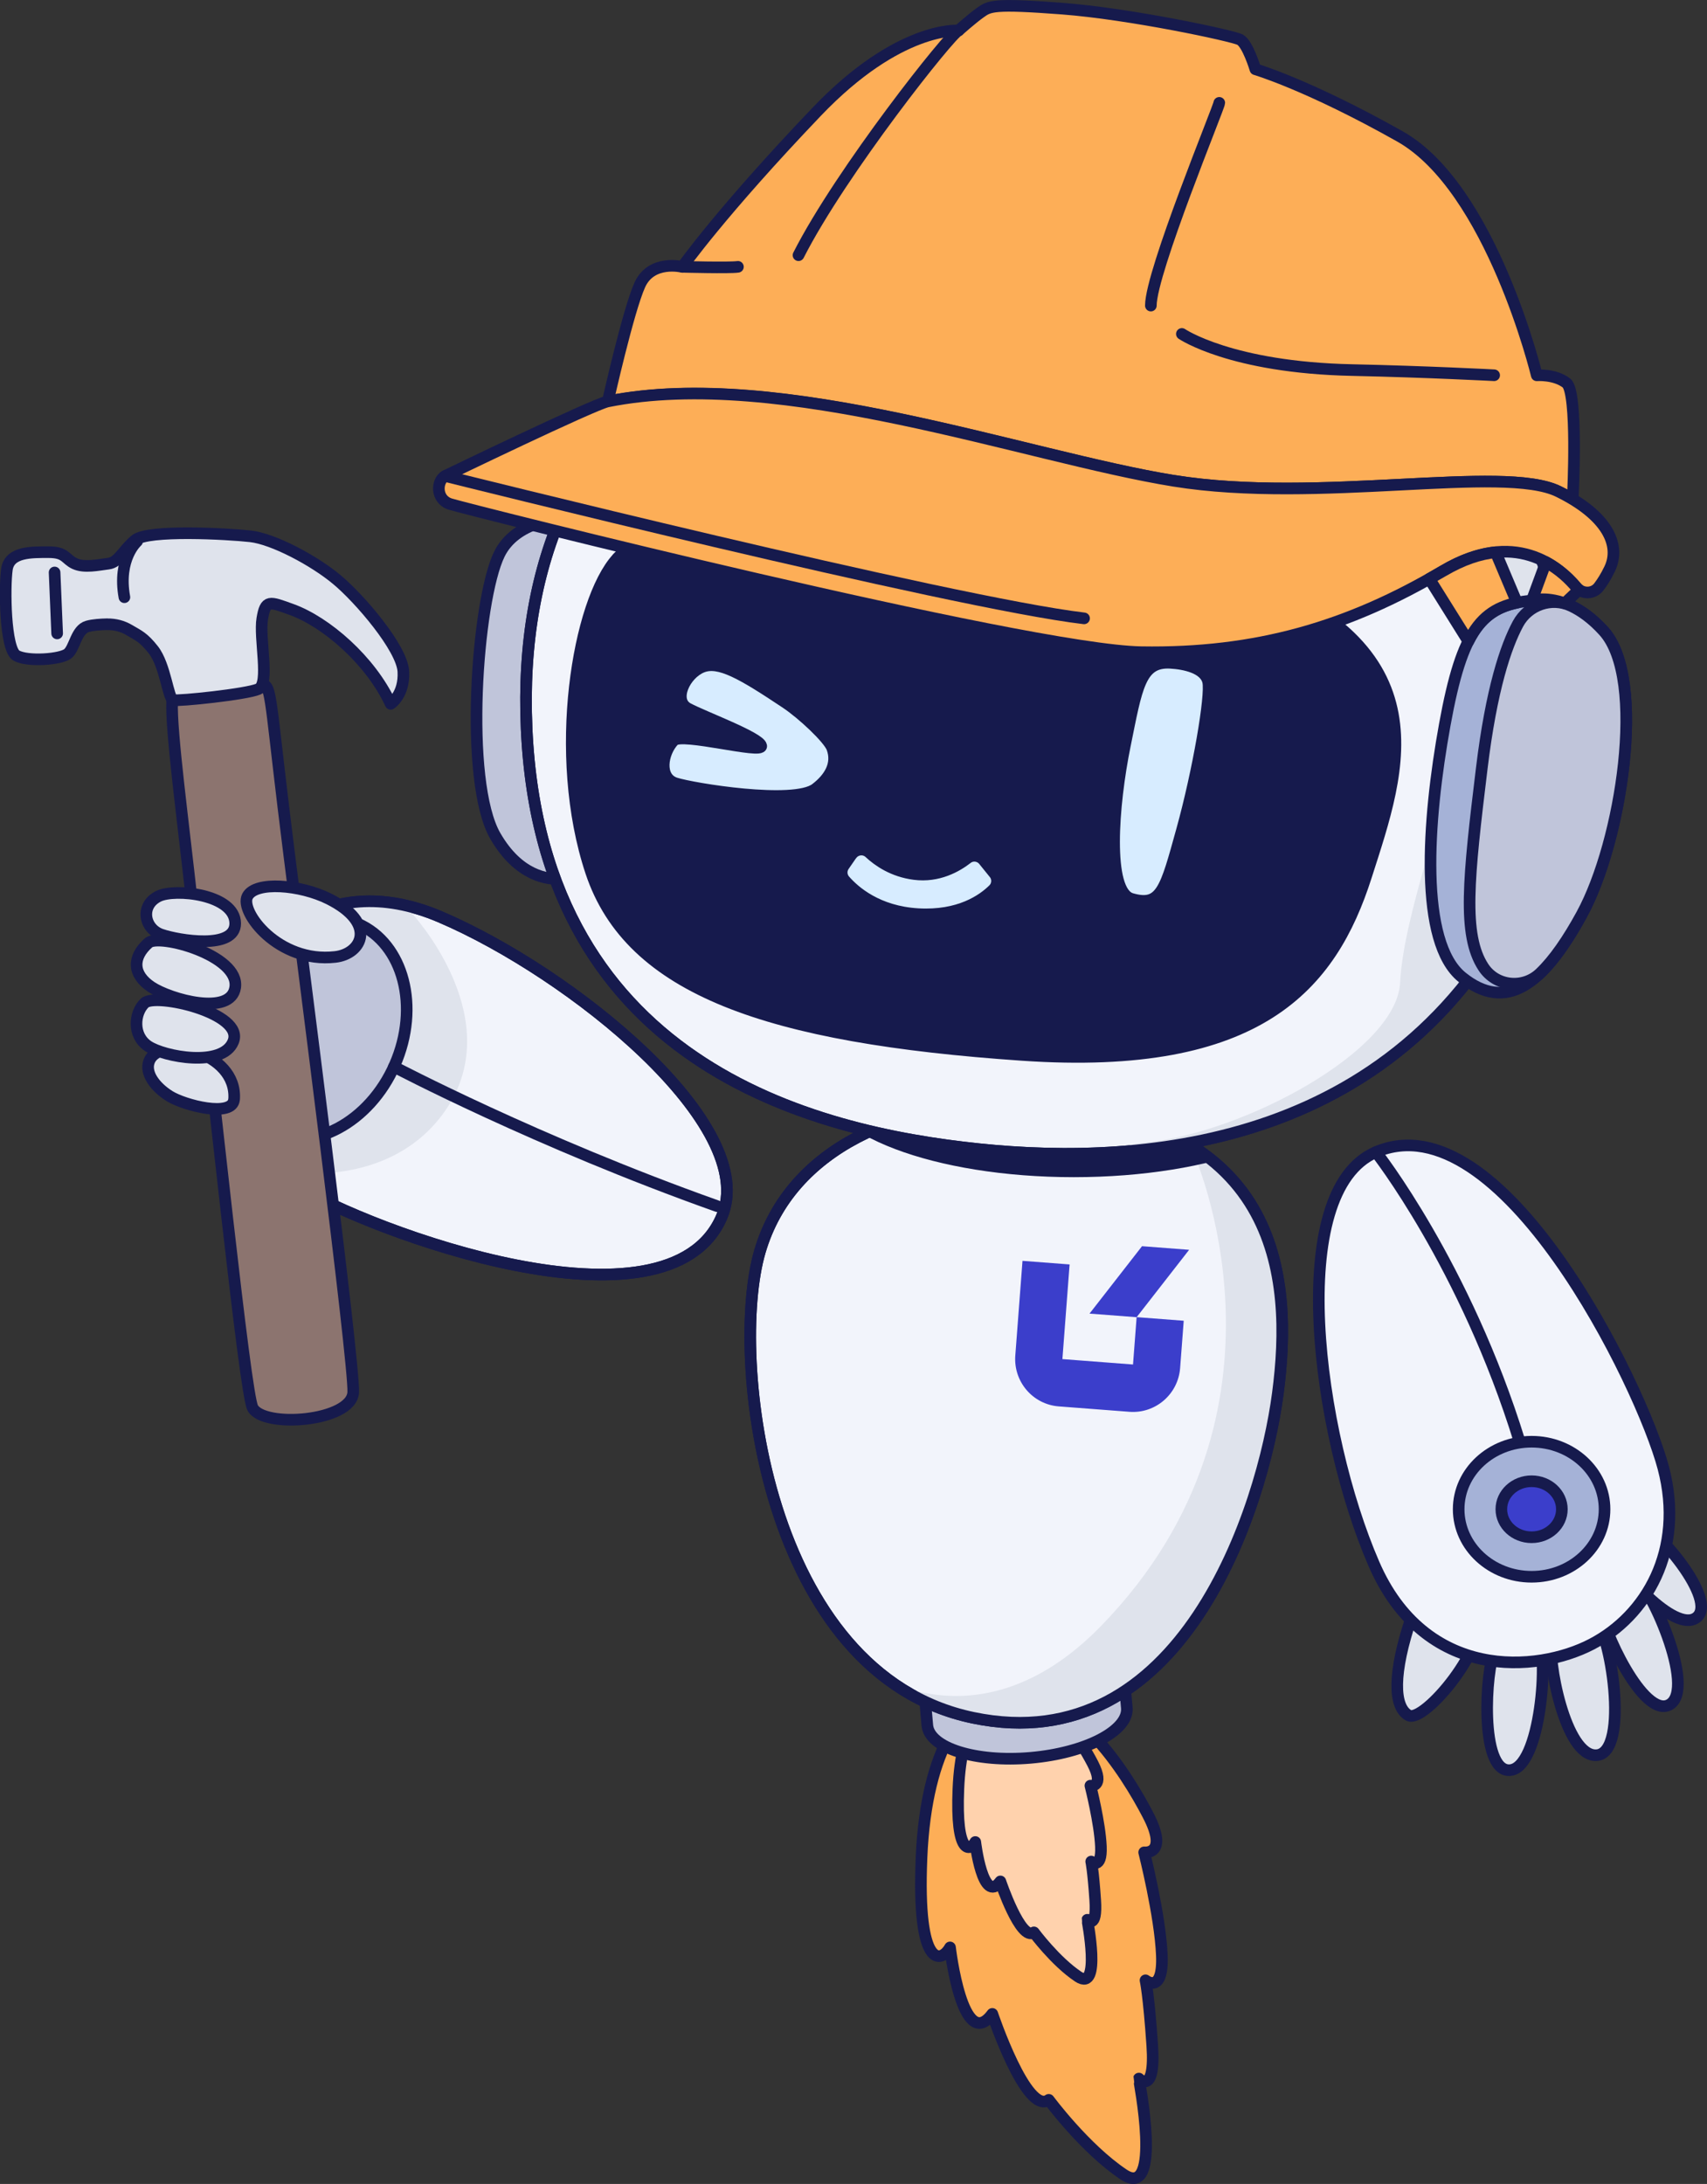 <?xml version="1.0" encoding="UTF-8"?>
<svg id="Render" xmlns="http://www.w3.org/2000/svg" xmlns:xlink="http://www.w3.org/1999/xlink" viewBox="0 0 293.92 375.86">
  <rect x="0" y="0" width="293.92" height="375.86" fill="#333333" stroke="none"/>
  <defs>
    <style>
      .cls-1 {
        fill: #fdae57;
      }

      .cls-1, .cls-2, .cls-3, .cls-4, .cls-5, .cls-6, .cls-7, .cls-8, .cls-9, .cls-10, .cls-11, .cls-12 {
        stroke: #161a4d;
        stroke-linecap: round;
        stroke-linejoin: round;
        stroke-width: 2px;
      }

      .cls-2 {
        fill: #ffd2ad;
      }

      .cls-3 {
        fill: none;
      }

      .cls-4 {
        fill: #8c746f;
      }

      .cls-5 {
        fill: #fff;
      }

      .cls-6 {
        fill: #c0c5da;
      }

      .cls-13, .cls-9 {
        fill: #3b3ecb;
      }

      .cls-7, .cls-14 {
        fill: #dfe3ec;
      }

      .cls-15 {
        clip-path: url(#clippath-1);
      }

      .cls-16 {
        clip-path: url(#clippath-2);
      }

      .cls-8 {
        fill: #f2f4fb;
      }

      .cls-10 {
        fill: #a5b2d7;
      }

      .cls-11 {
        fill: #161a4d;
      }

      .cls-12 {
        fill: #d7ecff;
      }

      .cls-17 {
        clip-path: url(#clippath);
      }
    </style>
    <clipPath id="clippath">
      <path class="cls-3" d="M175.43,189.93c-19.99-.5-39.36,7.5-44.6,25.49-5.25,17.99.75,72.71,36.73,80.21,35.98,7.5,49.85-35.98,52.47-55.85,2.62-19.87.75-48.73-44.6-49.85Z"/>
    </clipPath>
    <clipPath id="clippath-1">
      <path class="cls-3" d="M168.55,197.77c28.74,2.98,73.46-.36,94.45-45.96,20.99-45.59-5.62-94.1-66.34-103.22-60.72-9.12-107.2,16.41-106.07,74.04,1.18,60.73,49.85,72.22,77.96,75.14Z"/>
    </clipPath>
    <clipPath id="clippath-2">
      <path class="cls-3" d="M124.26,209.43c6.78-15.73-25.94-42.04-48.48-51.65-20.39-8.69-33.29,5.75-36.74,15.74-3.44,9.98-.6,22.79,11.92,30.54,12.52,7.75,64.01,26.94,73.3,5.38Z"/>
    </clipPath>
  </defs>
  <g id="Hammer_3_4" data-name="Hammer 3/4">
    <g id="Body">
      <g>
        <g>
          <path class="cls-1" d="M172.35,291.34c-6.07.91-12.87,9.08-13.68,28.38-.8,19.31,3.41,18.12,4.91,15.43,0,0,2.15,18.39,7.28,11.44,0,0,5.92,17.57,9.72,14.79,0,0,6.21,8.39,12.87,12.84,6.8,4.54,2.61-16.4,2.65-16.5,0,0,2.89,2.99,2.3-5.71s-1.16-11.2-1.16-11.2c0,0,3.1,2.53,2.81-4.35-.29-6.87-3.04-17.67-3.04-17.67,0,0,4.29.53.65-6.45-3.63-6.98-13.31-22.79-25.31-20.99Z"/>
          <path class="cls-2" d="M173.13,291.03c-3.6.54-7.63,5.38-8.11,16.83-.48,11.45,2.02,10.75,2.91,9.15,0,0,1.28,10.91,4.32,6.78,0,0,3.51,10.42,5.77,8.77,0,0,3.68,4.98,7.63,7.62,4.03,2.69,1.55-9.73,1.57-9.79,0,0,1.71,1.77,1.36-3.38s-.69-6.64-.69-6.64c0,0,1.84,1.5,1.67-2.58-.17-4.08-1.81-10.48-1.81-10.48,0,0,2.54.32.39-3.83-2.16-4.14-7.89-13.52-15.01-12.45Z"/>
          <path class="cls-6" d="M193.43,287.21c-.34-3.92-8.31-6.42-17.79-5.6-9.49.83-16.9,4.67-16.56,8.59l.59,6.72c.34,3.92,8.31,6.42,17.79,5.6,9.49-.83,16.9-4.67,16.56-8.59l-.59-6.72h0Z"/>
        </g>
        <path class="cls-8" d="M175.43,189.93c-19.99-.5-39.36,7.5-44.6,25.49-5.25,17.99.75,72.71,36.73,80.21,35.98,7.5,49.85-35.98,52.47-55.85,2.62-19.87.75-48.73-44.6-49.85Z"/>
        <g>
          <path class="cls-13" d="M195.09,234.83l-12.16-.93,1.24-16.29-8.11-.62-1.24,16.29c-.34,4.5,3.01,8.42,7.49,8.76l12.16.93c4.48.34,8.39-3.03,8.73-7.53l.62-8.14-8.11-.62-.62,8.14Z"/>
          <path class="cls-13" d="M196.64,214.47l-9.04,11.6,8.11.62,9.04-11.6-8.11-.62Z"/>
        </g>
      </g>
      <g>
        <g class="cls-17">
          <path class="cls-14" d="M205.41,198.22s20.24,44.42-15.74,81.52c-20.31,20.94-38.79,8.43-38.79,8.43,0,0,39.36,29.8,64.09,3.37,24.74-26.42,16.3-84.33,16.3-84.33,0,0-10.12-25.86-25.86-9Z"/>
          <ellipse class="cls-11" cx="184.89" cy="185.29" rx="43.01" ry="16.3"/>
        </g>
        <path class="cls-3" d="M175.43,189.93c-19.99-.5-39.36,7.5-44.6,25.49-5.25,17.99.75,72.71,36.73,80.21,35.98,7.5,49.85-35.98,52.47-55.85,2.62-19.87.75-48.73-44.6-49.85Z"/>
      </g>
    </g>
    <g id="Head">
      <path class="cls-6" d="M93.96,129.22c-1.11-17.56,3.57-32.63,6.05-39.97-3.71-.49-11.31.53-14.04,6.14-3.9,8.01-6.1,39.11-.69,48.47,4.01,6.95,9.05,7.55,11.38,7.4-1-4.8-2.06-11.89-2.7-22.03Z"/>
      <path class="cls-8" d="M168.55,197.77c28.74,2.98,73.46-.36,94.45-45.96,20.99-45.59-5.62-94.1-66.34-103.22-60.72-9.12-107.2,16.41-106.07,74.04,1.18,60.73,49.85,72.22,77.96,75.14Z"/>
      <g>
        <g class="cls-15">
          <path class="cls-14" d="M184.3,62.83s23.05,0,45.54,17.43c22.49,17.43,26.42,26.42,23.05,41.6-3.37,15.18-11.24,35.42-11.81,47.23s-26.99,25.86-43.85,27.55c-16.87,1.69,27.55,10.68,27.55,10.68l66.9-47.23,19.68-106.26-70.84-35.98-91.08,27.55s7.5,11.53,17.8,14.48c10.31,2.95,17.05,2.95,17.05,2.95Z"/>
        </g>
        <path class="cls-3" d="M168.55,197.77c28.74,2.98,73.46-.36,94.45-45.96,20.99-45.59-5.62-94.1-66.34-103.22-60.72-9.12-107.2,16.41-106.07,74.04,1.18,60.73,49.85,72.22,77.96,75.14Z"/>
      </g>
      <path class="cls-10" d="M182.23,62.13s5.48-2.21,10.12-5.3c5.06-3.37,8.25-5.95,8.25-5.95l1.78-23.99-20.33,14.57.19,20.67Z"/>
      <path class="cls-10" d="M263.76,103.36c-8.62.75-11.99,4.87-14.99,21.36-3,16.49-4.5,37.48,3,43.48,7.5,6,13.87,1.5,20.61-10.87,6.75-12.37,11.24-40.48,3.75-48.73-6.51-7.16-12.37-5.25-12.37-5.25Z"/>
      <path class="cls-6" d="M272.38,157.33c6.75-12.37,11.24-40.48,3.75-48.73-1.98-2.18-3.9-3.52-5.61-4.32-3.37-1.59-7.38-.19-9.15,3.09-2.09,3.89-4.57,11.18-6.23,24.85-2.29,18.83-3.37,28.67.28,34.23,2.18,3.33,6.87,3.8,9.75,1.06,2.4-2.29,4.78-5.72,7.21-10.17Z"/>
      <polygon class="cls-7" points="167.24 59.88 182.23 62.13 202.38 26.9 189.64 23.9 167.24 59.88"/>
    </g>
    <g id="Hand_2" data-name="Hand 2">
      <g>
        <path class="cls-7" d="M274.89,302.07c5.87-.35,2.28-22.09-.28-23.14-2.45-1.01-6.58-.9-7.43,2.82s2.31,20.64,7.71,20.32Z"/>
        <path class="cls-7" d="M259.85,304.65c5.57-.06,6.84-20.72,4.96-22.25-2.93-2.38-5.82-1.85-7.44,1.6-1.62,3.45-2.6,20.71,2.48,20.65Z"/>
        <path class="cls-7" d="M287.43,293.38c4.88-2.68-3.71-21.5-6.09-21.96-3.7-.72-6,1.11-5.81,4.91.19,3.81,7.45,19.5,11.9,17.05Z"/>
        <path class="cls-7" d="M292.04,278.43c4.1-2.9-7.32-16.04-9.63-15.99-3.6.07-5.44,1.87-4.58,4.78.86,2.92,10.46,13.85,14.21,11.21Z"/>
        <path class="cls-7" d="M254.71,276.69c-1.69-5.26-8.65-7.33-11.66,1.59-3.27,9.69-3.13,15.45-.52,16.93,2.61,1.47,14.21-12.21,12.18-18.52Z"/>
        <ellipse class="cls-5" cx="263.58" cy="267.9" rx="19.68" ry="15.54" transform="translate(-77.86 110.85) rotate(-20.77)"/>
      </g>
      <path class="cls-8" d="M236.92,198.27c-15.74,6.75-10.12,48.35-.37,70.84,8.81,20.34,28.11,18.74,37.48,13.87,9.37-4.87,16.12-16.12,12.37-30.36-3.75-14.24-27.89-63.6-49.48-54.35Z"/>
      <ellipse class="cls-10" cx="263.72" cy="259.74" rx="12.56" ry="11.62"/>
      <ellipse class="cls-9" cx="263.72" cy="259.74" rx="5.21" ry="4.82"/>
      <path class="cls-3" d="M236.92,198.27s15.37,19.49,24.74,49.85"/>
    </g>
    <g id="Face_Wink" data-name="Face Wink">
      <path class="cls-11" d="M106.28,96.1c-6.74,7.36-11.24,33.73-4.5,53.97,6.75,20.24,30.46,28.48,74.21,31.48,40.83,2.81,53.22-11.99,59.22-30.74,6-18.74,14.07-40.29-24.74-53.22-41.6-13.87-91.83-14.99-104.2-1.5Z"/>
      <path class="cls-12" d="M201.56,114.07c-5.28-.31-5.84,4.23-7.87,14.2-2.1,10.29-3.23,25.16,1.12,26.42,5.17,1.5,5.9-1.69,8.71-11.81s5.06-23.19,4.5-25.58-4.08-3.09-6.47-3.23Z"/>
      <path class="cls-12" d="M116.03,127.41c-2.07,2.2-2.68,6.43.27,7.39,2.95.95,20.39,3.81,24.15.95,2.38-1.81,3.88-4.24,2.84-7.03-.63-1.67-5.12-5.86-7.93-7.74-7.51-5-11.54-7.39-14.49-6.19s-5.1,5.72-2.41,7.15c2.68,1.43,12.34,5,12.61,6.43s-13.68-2.38-15.02-.95Z"/>
      <path class="cls-12" d="M146.6,147.09l-1.3,1.88c-.54.77-.49,1.82.13,2.53,1.69,1.94,5.65,5.41,12.63,5.82,7.11.42,11.16-2.42,13-4.24.76-.75.82-1.95.15-2.77l-1.82-2.25c-.7-.87-1.98-1.04-2.86-.35-1.77,1.38-4.99,3.24-9.08,2.71-3.67-.47-6.23-2.26-7.73-3.66-.92-.86-2.39-.69-3.11.34Z"/>
    </g>
    <g id="Hammer_Hand" data-name="Hammer Hand">
      <path class="cls-8" d="M124.26,209.43c6.78-15.73-25.94-42.04-48.48-51.65-20.39-8.69-33.29,5.75-36.74,15.74-3.44,9.98-.6,22.79,11.92,30.54,12.52,7.75,64.01,26.94,73.3,5.38Z"/>
      <g>
        <g class="cls-16">
          <path class="cls-14" d="M70.59,156.79s17.7,18.7,5.62,34.99c-12.08,16.29-39.44,10.73-49.37-.47-9.94-11.2-4.77-50.4,43.75-34.52Z"/>
        </g>
        <path class="cls-3" d="M124.26,209.43c6.78-15.73-25.94-42.04-48.48-51.65-20.39-8.69-33.29,5.75-36.74,15.74-3.44,9.98-.6,22.79,11.92,30.54,12.52,7.75,64.01,26.94,73.3,5.38Z"/>
      </g>
      <ellipse class="cls-6" cx="53.75" cy="177.03" rx="19.68" ry="15.54" transform="translate(-129.97 155.2) rotate(-66.34)"/>
      <g id="Hammer">
        <path class="cls-4" d="M29.83,119.47c-.85,2.13,1.09,17.01,2.66,30.78,4.33,38,9.67,89.33,11,92,1.8,3.59,17.13,2.44,17.33-2.67.21-5.11-9-76.42-11-92.33-3.11-24.67-3.02-28.67-4.26-29.33-2.24-1.2-15.11,0-15.74,1.56Z"/>
        <path class="cls-7" d="M18.48,107.44c1.32-.02,2.63.31,3.77.99,1.65.97,2.46,1.27,4.13,3.38,2.11,2.67,2.56,8.44,3.44,8.67s12.67-1,14.67-1.89.11-8.78.67-12.11,1.19-2.98,5.11-1.56c5.86,2.13,13.51,8.68,17,16.21,0,0,2.4-1.53,2.18-5.57-.22-4.04-7.53-12.56-11.47-15.83-3.93-3.28-10.92-6.99-14.85-7.43s-17.69-1.2-19.87.66c-2.18,1.86-2.84,3.82-4.59,4.04-1.75.22-4.15.76-5.79,0-1.64-.76-1.53-1.97-4.48-1.97s-6.77-.11-7.21,2.95-.33,13.76,1.64,14.85c1.97,1.09,7.64.66,8.85-.33,1.2-.98,1.42-4.15,3.39-4.7.93-.26,2.26-.35,3.4-.37Z"/>
        <line class="cls-3" x1="9.4" y1="98.52" x2="9.84" y2="109.01"/>
        <path class="cls-3" d="M23.6,93.17s-3.39,2.95-2.18,9.61"/>
      </g>
      <path class="cls-7" d="M57.72,164.69c4.61-.52,7.31-5.79-1.11-10-4.89-2.44-12.6-3.1-14-.44-1.4,2.65,5.33,11.56,15.11,10.44Z"/>
      <path class="cls-3" d="M67.83,183.58s24.67,13,55.67,24"/>
      <path class="cls-7" d="M40.31,189.19c.58-8.32-12.9-11.18-14.64-6.52-.73,1.96.93,4.33,3.49,5.95,2.56,1.62,10.92,3.76,11.14.57Z"/>
      <path class="cls-7" d="M40.16,179.25c1.99-4.93-13.4-8.41-15.26-6.63-1.78,1.71-2.14,5.56.59,7.41,2.73,1.84,12.84,3.76,14.67-.78Z"/>
      <path class="cls-7" d="M40.5,169.92c.79-5.52-13.08-9.28-14.92-7.67-2.86,2.51-2.77,5.45.48,7.61s13.72,5.09,14.44.06Z"/>
      <path class="cls-7" d="M40.5,158.92c-.03-5.04-10.41-6.08-13.22-4.67-3.23,1.62-2.44,5.59.52,6.6,2.96,1.01,12.72,2.66,12.7-1.94Z"/>
    </g>
    <g id="Hardhat">
      <path class="cls-1" d="M202.16,82.75c24.83,4,56.67-2.83,66.17,1.83.56.28,1.09.56,1.6.84l.9-.17s.89-17.78-1.11-19.33c-2-1.56-5.11-1.33-5.11-1.33,0,0-7.78-32.22-23.56-41.11-15.78-8.89-24.89-11.56-24.89-11.56,0,0-1.33-4.44-2.67-5.11-1.33-.67-18.89-4.44-30.67-5.33-11.78-.89-12.44-.44-14,.67-1.56,1.11-3.78,3.11-3.78,3.11,0,0-10.22-.89-24.44,14-16.47,17.24-23.11,26.67-23.11,26.67,0,0-5.33-1.33-7.33,3.11s-5.5,20.06-5.5,20.06c29.88-5.98,71.85,9.53,97.5,13.67Z"/>
      <path class="cls-1" d="M104.66,69.08c29.88-5.98,71.84,9.53,97.5,13.67,24.83,4,56.67-2.83,66.17,1.83,8.31,4.08,10.83,9.17,8.83,13.33-.63,1.31-1.28,2.33-1.87,3.1-.95,1.24-2.84,1.28-3.84.08-3.07-3.67-10.72-10.09-22.96-2.85-16.33,9.67-32.17,14.33-52,14-19.83-.33-116.5-24.67-119-25.5s-2.33-4-.83-4.83c0,0,25.5-12.33,28-12.83Z"/>
      <path class="cls-3" d="M76.66,81.92s87.33,21.83,110,24.5"/>
      <path class="cls-1" d="M248.5,98.25c-.8.47-1.6.92-2.39,1.37l6.72,10.75c2.02-4.02,4.61-5.86,8.37-6.64l-3.67-8.69c-2.66.27-5.67,1.23-9.02,3.21Z"/>
      <path class="cls-1" d="M269.42,103.83l2.46-2.33c-.15-.11-.3-.25-.43-.4-1.13-1.35-2.89-3.08-5.26-4.36l-2.44,6.62s2.32-.75,5.67.47Z"/>
      <path class="cls-3" d="M117.5,45.92s8.22.22,9.56,0"/>
      <path class="cls-3" d="M165.05,5.25c-1.33.44-20.22,24.22-27.56,38.67"/>
      <path class="cls-3" d="M209.94,17.7c0,.67-11.78,29.11-11.78,34.89"/>
      <path class="cls-3" d="M203.5,57.47s8.44,5.78,29.33,6.22c12.93.28,24.44.89,24.44.89"/>
    </g>
  </g>
</svg>